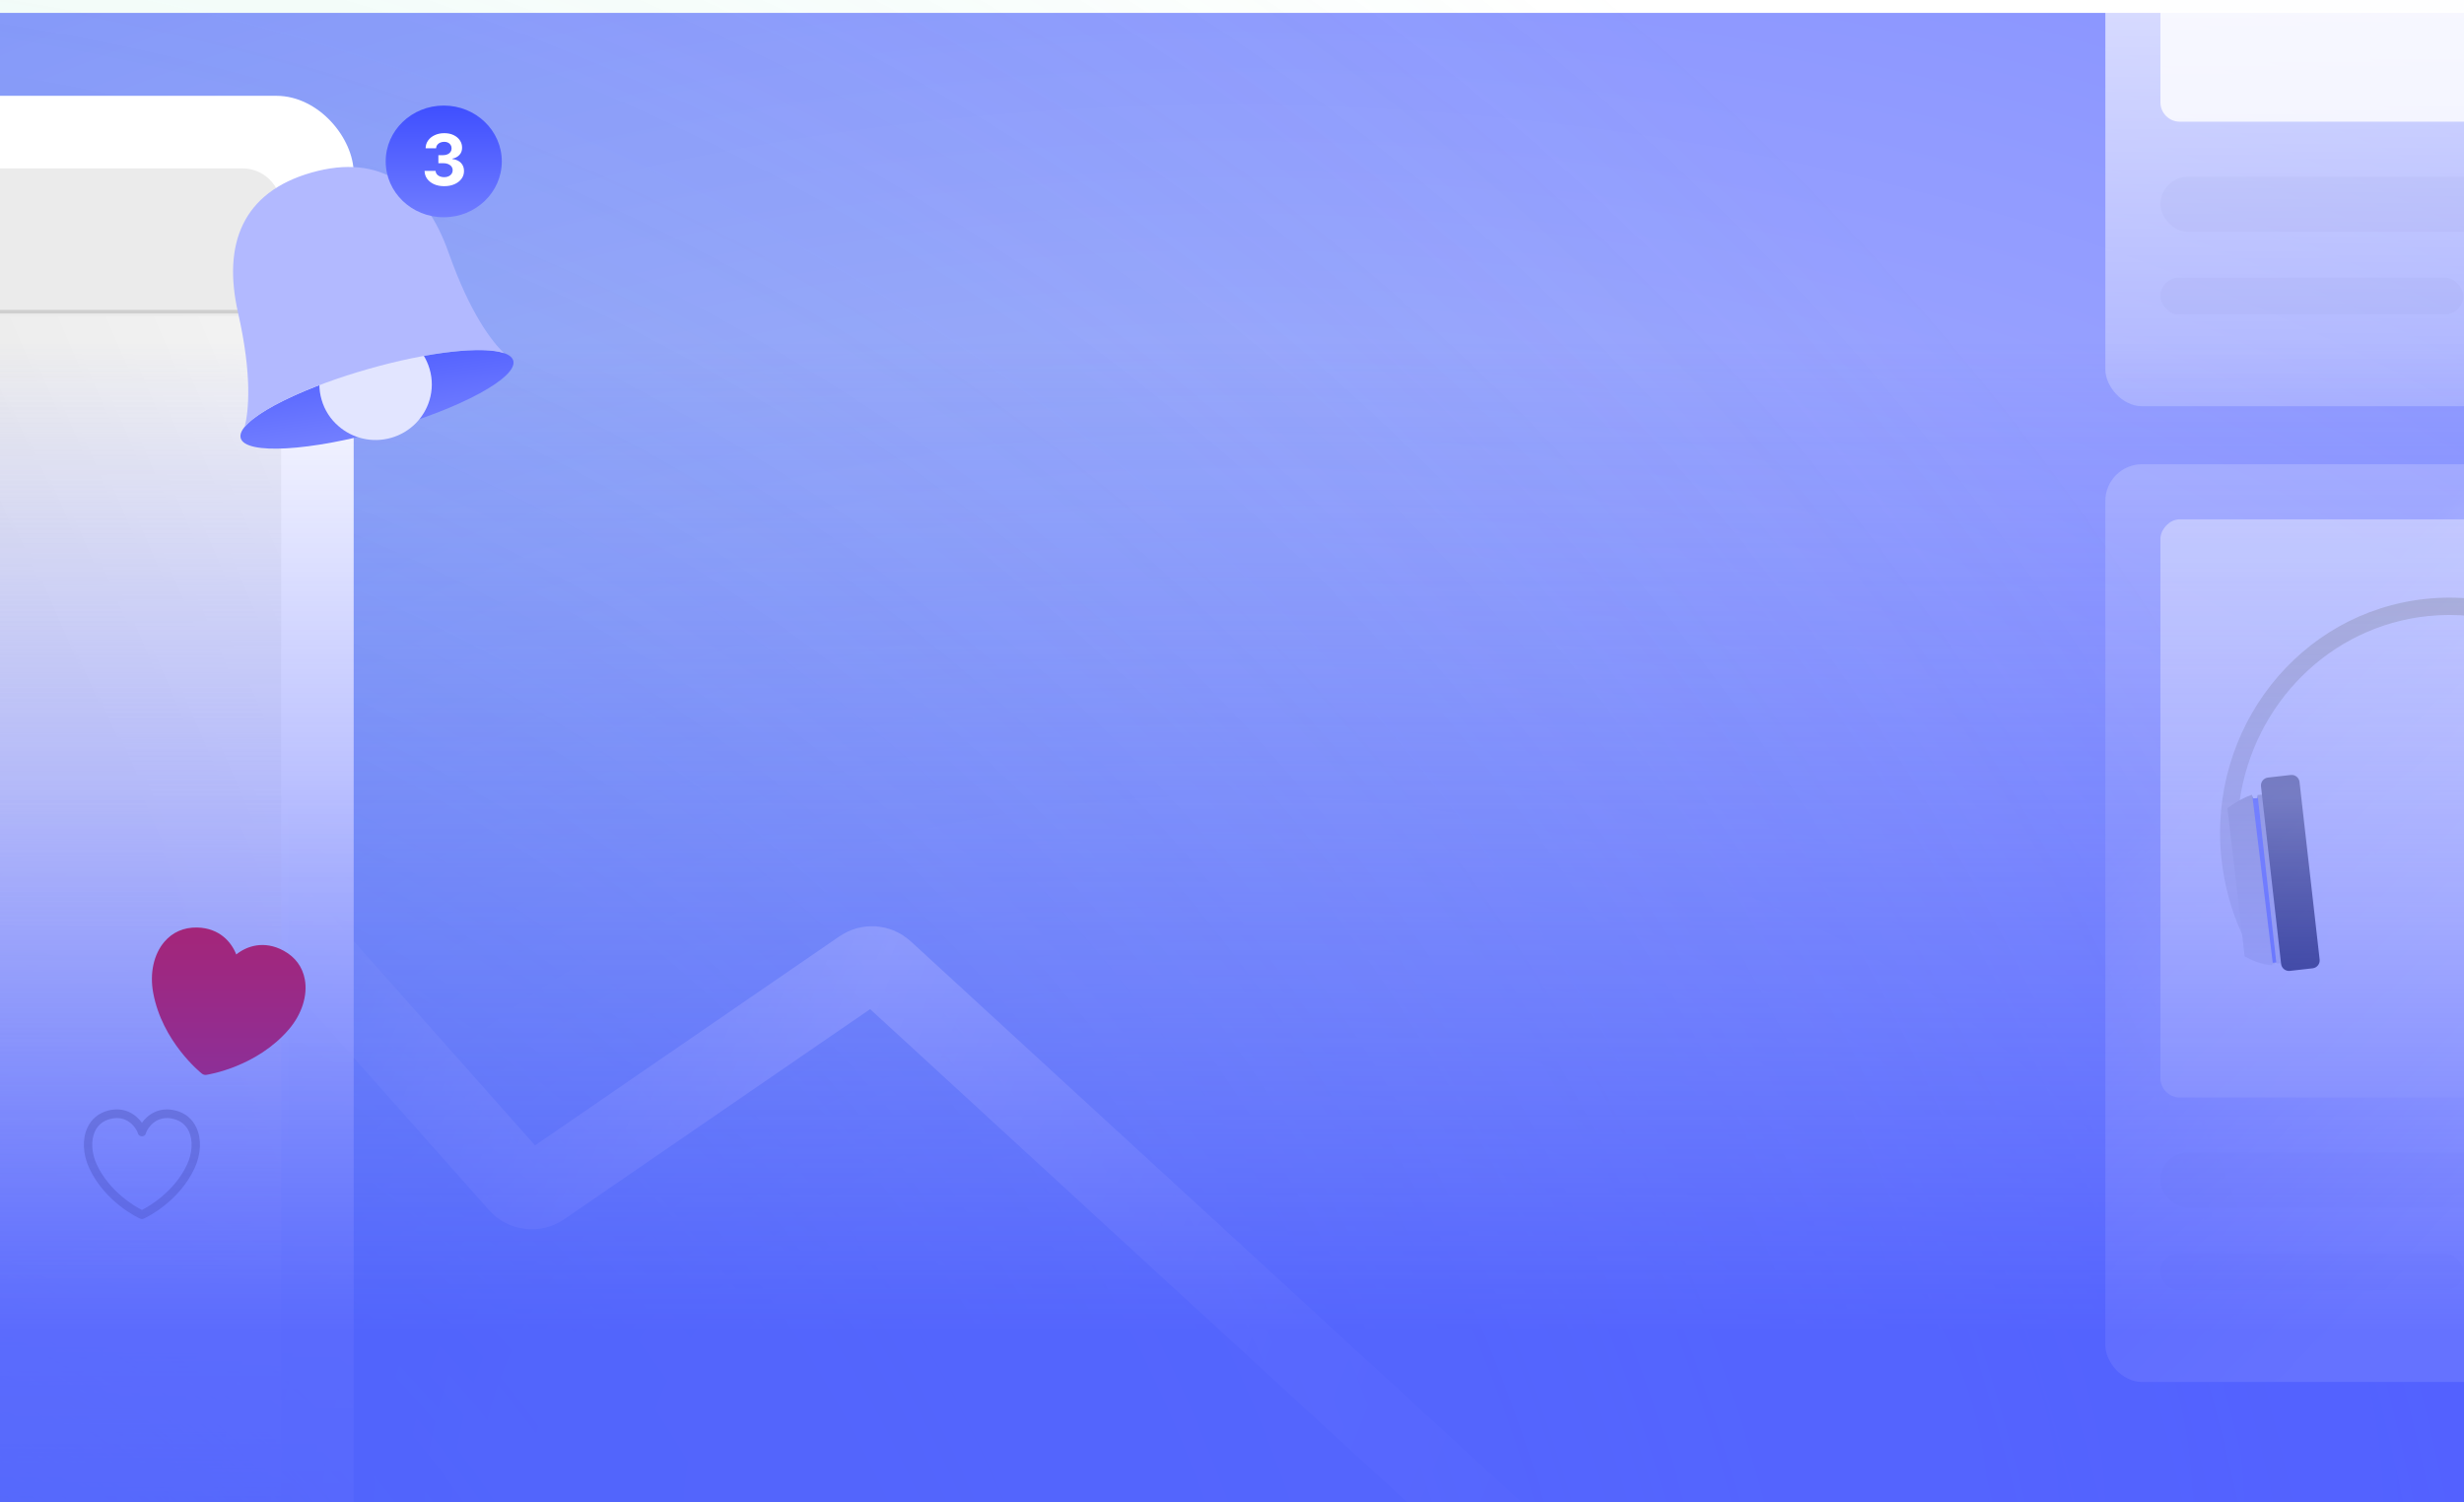 <svg width="328" height="200" viewBox="0 0 328 200" fill="none" xmlns="http://www.w3.org/2000/svg">
<g clip-path="url(#clip0_5013_1135548)">
<g clip-path="url(#clip1_5013_1135548)">
<g filter="url(#filter0_dd_5013_1135548)">
<rect width="328" height="200.063" fill="url(#paint0_radial_5013_1135548)"/>
</g>
<g style="mix-blend-mode:color-burn" opacity="0.75">
<ellipse cx="-47.225" cy="261.455" rx="388.963" ry="353.33" fill="url(#paint1_radial_5013_1135548)"/>
</g>
<rect x="280.258" y="-68.098" width="91.628" height="122.171" rx="4.887" fill="url(#paint2_linear_5013_1135548)"/>
<g opacity="0.8">
<rect width="76.967" height="76.967" rx="2.577" transform="matrix(1 0 0 -1 287.589 16.199)" fill="url(#paint3_linear_5013_1135548)"/>
</g>
<rect x="287.589" y="23.531" width="54.977" height="7.33" rx="3.665" fill="#00076B" fill-opacity="0.025"/>
<rect x="287.589" y="36.969" width="40.316" height="4.887" rx="2.443" fill="#00076B" fill-opacity="0.025"/>
<rect x="280.258" y="61.801" width="91.628" height="122.171" rx="4.887" fill="url(#paint4_linear_5013_1135548)"/>
<g opacity="0.8">
<rect width="76.967" height="76.967" rx="2.577" transform="matrix(1 0 0 -1 287.589 146.098)" fill="url(#paint5_linear_5013_1135548)"/>
<path d="M329.209 79.722C328.156 79.613 327.109 79.559 326.072 79.559C325.035 79.559 323.988 79.613 322.934 79.722C306.068 81.484 293.908 96.972 295.705 114.257C296.08 117.863 297.033 121.266 298.459 124.378C298.601 124.687 298.747 124.994 298.898 125.297L296.826 107.437L298.899 125.299C299.313 126.129 299.76 126.938 300.241 127.722C301.078 128.08 301.826 128.286 302.488 128.339C302.58 128.346 302.67 128.351 302.759 128.352L302.824 128.138L302.857 128.027H302.861L303.168 127.999C303.038 127.814 302.912 127.628 302.787 127.44V127.438C300.217 123.566 298.512 119.005 297.994 114.018C297.73 111.479 297.789 108.984 298.138 106.577L298.146 106.529C300.023 93.714 310.098 83.381 323.173 82.016C324.143 81.914 325.108 81.865 326.063 81.865H326.08C327.036 81.865 328.001 81.914 328.971 82.016C342.046 83.381 352.121 93.714 353.999 106.529L354.006 106.577C354.355 108.984 354.414 111.479 354.151 114.018C353.632 119.005 351.927 123.566 349.358 127.438V127.44H349.357C349.232 127.628 349.105 127.814 348.976 127.999L349.282 128.027H349.287L349.32 128.138L349.385 128.352C349.473 128.351 349.564 128.346 349.656 128.339C350.318 128.286 351.066 128.08 351.903 127.722C352.384 126.938 352.831 126.129 353.245 125.299L355.318 107.437L353.246 125.297C353.396 124.994 353.543 124.687 353.685 124.378C355.111 121.266 356.064 117.863 356.438 114.257C358.236 96.972 346.076 81.484 329.209 79.722Z" fill="url(#paint6_linear_5013_1135548)"/>
<path d="M301.76 105.711L303.78 128.243L303.038 128.281L303.032 128.118L302.54 128.162L302.443 128.487C301.444 128.47 300.229 128.08 298.8 127.314L296.509 107.572C297.642 106.753 298.724 106.161 299.757 105.797L299.938 106.279L300.506 106.258L300.526 105.835L301.76 105.712L301.76 105.711Z" fill="url(#paint7_linear_5013_1135548)"/>
<path d="M304.936 103.166C305.516 103.1 306.04 103.518 306.106 104.098C306.998 111.976 307.891 119.853 308.783 127.731C308.849 128.311 308.432 128.834 307.852 128.9C306.843 129.015 305.833 129.13 304.824 129.245C304.244 129.311 303.72 128.894 303.654 128.313C302.762 120.436 301.869 112.558 300.977 104.68C300.911 104.1 301.328 103.577 301.908 103.511L304.936 103.166Z" fill="url(#paint8_linear_5013_1135548)"/>
<path d="M300.525 105.84L300.504 106.259L299.937 106.28L299.834 106.009H299.833C300.735 113.394 301.638 120.779 302.539 128.164L303.01 128.121L300.524 105.84H300.525Z" fill="#8893FF"/>
</g>
<rect x="287.589" y="153.43" width="54.977" height="7.33" rx="3.665" fill="#00076B" fill-opacity="0.025"/>
<rect x="287.589" y="166.867" width="40.316" height="4.887" rx="2.443" fill="#00076B" fill-opacity="0.025"/>
<g style="mix-blend-mode:soft-light">
<path d="M-207.791 58.476L-153.963 17.566C-153.011 16.842 -151.676 16.907 -150.799 17.72L-75.857 87.116C-74.97 87.936 -73.619 87.993 -72.667 87.25L-27.758 52.2C-26.733 51.4 -25.263 51.535 -24.4 52.507L68.944 157.671C69.769 158.601 71.156 158.77 72.181 158.067L114.678 128.879C115.624 128.229 116.894 128.319 117.739 129.095L246.429 247.288" stroke="url(#paint9_linear_5013_1135548)" stroke-width="10.304"/>
</g>
<g clip-path="url(#clip2_5013_1135548)">
<rect x="-107.473" y="12.754" width="154.555" height="251.152" rx="10.304" fill="url(#paint10_linear_5013_1135548)"/>
<rect width="135.236" height="241.493" rx="5.152" transform="matrix(1 0 0 -1 -97.814 263.908)" fill="url(#paint11_linear_5013_1135548)"/>
<rect width="119.78" height="212.514" transform="translate(-81.392 42.062)" fill="url(#paint12_linear_5013_1135548)"/>
<path d="M18.893 162.282C18.819 162.282 18.744 162.267 18.67 162.237C18.478 162.153 13.996 160.098 11.87 155.486C11.018 153.646 10.93 151.645 11.633 150.126C12.174 148.95 13.137 148.163 14.411 147.835C16.604 147.277 18.122 148.384 18.893 149.469C19.663 148.384 21.174 147.285 23.374 147.835C24.656 148.155 25.611 148.95 26.152 150.126C26.848 151.645 26.759 153.646 25.915 155.486C23.789 160.098 19.307 162.153 19.115 162.237C19.048 162.267 18.967 162.282 18.893 162.282ZM15.559 148.843C15.285 148.843 14.996 148.881 14.678 148.957C13.722 149.202 13.033 149.759 12.633 150.622C12.085 151.813 12.174 153.493 12.87 154.997C14.559 158.655 17.989 160.61 18.893 161.076C19.796 160.61 23.226 158.655 24.915 154.997C25.611 153.493 25.7 151.813 25.152 150.622C24.752 149.759 24.063 149.194 23.107 148.957C20.804 148.377 19.685 150.141 19.448 150.775C19.433 150.874 19.396 150.973 19.337 151.05C19.13 151.34 18.656 151.34 18.441 151.05C18.381 150.973 18.345 150.882 18.33 150.782C18.137 150.248 17.27 148.843 15.552 148.843H15.559Z" fill="#ADADAD"/>
<path d="M27.16 143.068C27.064 143.042 26.974 142.998 26.889 142.934C26.669 142.763 21.585 138.65 20.391 132.154C19.91 129.561 20.465 127.031 21.88 125.375C22.97 124.092 24.474 123.442 26.224 123.472C29.235 123.532 30.82 125.439 31.449 127.06C32.804 125.971 35.118 125.119 37.768 126.565C39.311 127.408 40.276 128.73 40.578 130.385C40.967 132.524 40.182 134.993 38.479 137.001C34.197 142.029 27.737 143.049 27.461 143.087C27.365 143.103 27.255 143.094 27.16 143.068Z" fill="#FF0000"/>
<line x1="-97.814" y1="41.491" x2="37.422" y2="41.491" stroke="black" stroke-opacity="0.12" stroke-width="0.483"/>
</g>
<g filter="url(#filter1_d_5013_1135548)">
<rect x="-51.99" y="167.434" width="42.037" height="22.311" rx="4.415" fill="#E8F5F0" fill-opacity="0.9" shape-rendering="crispEdges"/>
</g>
<g style="mix-blend-mode:color-dodge">
<rect y="45.508" width="328" height="154.555" fill="url(#paint13_linear_5013_1135548)" fill-opacity="0.8"/>
</g>
<g filter="url(#filter2_dd_5013_1135548)">
<path d="M33.542 51.133C32.897 48.896 40.495 44.771 50.513 41.919C60.531 39.066 69.176 38.566 69.822 40.803C70.467 43.039 62.869 47.164 52.851 50.017C42.833 52.869 34.188 53.369 33.542 51.133Z" fill="url(#paint14_linear_5013_1135548)"/>
<path d="M44.31 46.02C44.713 47.424 45.508 48.622 46.544 49.516C48.396 51.143 51.01 51.81 53.556 51.09C56.102 50.37 57.973 48.413 58.676 46.065C59.066 44.76 59.1 43.327 58.688 41.923C58.276 40.52 57.49 39.321 56.462 38.418C54.523 38.804 52.455 39.309 50.328 39.915C48.201 40.522 46.177 41.187 44.322 41.878C43.932 43.183 43.898 44.616 44.31 46.02Z" fill="#E2E5FF"/>
<path d="M34.066 49.655C35.953 47.348 42.453 44.226 50.517 41.925C58.581 39.624 65.769 38.853 68.598 39.82C67.002 38.279 64.096 34.592 61.212 26.422C58.103 17.632 52.176 13.154 42.966 15.776C33.765 18.397 31.124 25.315 33.182 34.408C35.101 42.853 34.598 47.516 34.068 49.663L34.066 49.655Z" fill="#B2B9FF"/>
</g>
<ellipse cx="59.07" cy="21.487" rx="7.728" ry="7.435" fill="url(#paint15_linear_5013_1135548)"/>
<path d="M59.124 24.785C58.623 24.785 58.177 24.699 57.786 24.527C57.397 24.353 57.089 24.113 56.864 23.809C56.64 23.503 56.525 23.15 56.518 22.749L57.98 22.749C57.989 22.917 58.044 23.065 58.145 23.192C58.248 23.317 58.384 23.415 58.554 23.484C58.724 23.553 58.915 23.588 59.127 23.588C59.349 23.588 59.544 23.549 59.714 23.471C59.884 23.392 60.017 23.284 60.114 23.145C60.21 23.007 60.258 22.847 60.258 22.666C60.258 22.482 60.206 22.32 60.103 22.179C60.003 22.036 59.858 21.924 59.667 21.844C59.48 21.763 59.256 21.723 58.997 21.723L58.356 21.723L58.356 20.657L58.997 20.657C59.216 20.657 59.409 20.619 59.577 20.542C59.747 20.466 59.879 20.361 59.973 20.227C60.067 20.091 60.114 19.932 60.114 19.751C60.114 19.579 60.072 19.428 59.989 19.298C59.909 19.166 59.795 19.063 59.647 18.989C59.502 18.916 59.332 18.879 59.138 18.879C58.941 18.879 58.761 18.915 58.597 18.986C58.434 19.055 58.303 19.155 58.205 19.285C58.107 19.414 58.054 19.566 58.047 19.741L56.656 19.741C56.662 19.345 56.775 18.996 56.994 18.694C57.213 18.392 57.509 18.157 57.88 17.987C58.253 17.814 58.675 17.728 59.144 17.728C59.618 17.728 60.033 17.814 60.389 17.987C60.744 18.159 61.02 18.391 61.217 18.684C61.416 18.975 61.514 19.301 61.512 19.664C61.514 20.048 61.395 20.369 61.153 20.626C60.914 20.883 60.602 21.047 60.218 21.116L60.218 21.17C60.723 21.235 61.108 21.41 61.371 21.696C61.637 21.98 61.769 22.336 61.767 22.763C61.769 23.154 61.656 23.502 61.428 23.806C61.203 24.11 60.891 24.349 60.493 24.524C60.094 24.698 59.638 24.785 59.124 24.785Z" fill="white"/>
</g>
</g>
<defs>
<filter id="filter0_dd_5013_1135548" x="-13.738" y="-12.021" width="355.476" height="227.539" filterUnits="userSpaceOnUse" color-interpolation-filters="sRGB">
<feFlood flood-opacity="0" result="BackgroundImageFix"/>
<feColorMatrix in="SourceAlpha" type="matrix" values="0 0 0 0 0 0 0 0 0 0 0 0 0 0 0 0 0 0 127 0" result="hardAlpha"/>
<feOffset dy="1.717"/>
<feGaussianBlur stdDeviation="6.869"/>
<feComposite in2="hardAlpha" operator="out"/>
<feColorMatrix type="matrix" values="0 0 0 0 0.01 0 0 0 0 0.021 0 0 0 0 0.142 0 0 0 0.08 0"/>
<feBlend mode="normal" in2="BackgroundImageFix" result="effect1_dropShadow_5013_1135548"/>
<feColorMatrix in="SourceAlpha" type="matrix" values="0 0 0 0 0 0 0 0 0 0 0 0 0 0 0 0 0 0 127 0" result="hardAlpha"/>
<feOffset/>
<feGaussianBlur stdDeviation="1.717"/>
<feComposite in2="hardAlpha" operator="out"/>
<feColorMatrix type="matrix" values="0 0 0 0 0.012 0 0 0 0 0.02 0 0 0 0 0.141 0 0 0 0.1 0"/>
<feBlend mode="normal" in2="effect1_dropShadow_5013_1135548" result="effect2_dropShadow_5013_1135548"/>
<feBlend mode="normal" in="SourceGraphic" in2="effect2_dropShadow_5013_1135548" result="shape"/>
</filter>
<filter id="filter1_d_5013_1135548" x="-65.728" y="155.413" width="69.513" height="49.787" filterUnits="userSpaceOnUse" color-interpolation-filters="sRGB">
<feFlood flood-opacity="0" result="BackgroundImageFix"/>
<feColorMatrix in="SourceAlpha" type="matrix" values="0 0 0 0 0 0 0 0 0 0 0 0 0 0 0 0 0 0 127 0" result="hardAlpha"/>
<feOffset dy="1.717"/>
<feGaussianBlur stdDeviation="6.869"/>
<feComposite in2="hardAlpha" operator="out"/>
<feColorMatrix type="matrix" values="0 0 0 0 0 0 0 0 0 0.031 0 0 0 0 0.525 0 0 0 0.08 0"/>
<feBlend mode="normal" in2="BackgroundImageFix" result="effect1_dropShadow_5013_1135548"/>
<feBlend mode="normal" in="SourceGraphic" in2="effect1_dropShadow_5013_1135548" result="shape"/>
</filter>
<filter id="filter2_dd_5013_1135548" x="19.439" y="9.989" width="60.505" height="60.669" filterUnits="userSpaceOnUse" color-interpolation-filters="sRGB">
<feFlood flood-opacity="0" result="BackgroundImageFix"/>
<feColorMatrix in="SourceAlpha" type="matrix" values="0 0 0 0 0 0 0 0 0 0 0 0 0 0 0 0 0 0 127 0" result="hardAlpha"/>
<feMorphology radius="1.5" operator="erode" in="SourceAlpha" result="effect1_dropShadow_5013_1135548"/>
<feOffset dx="-1.5" dy="6.543"/>
<feGaussianBlur stdDeviation="6.543"/>
<feComposite in2="hardAlpha" operator="out"/>
<feColorMatrix type="matrix" values="0 0 0 0 0 0 0 0 0 0.031 0 0 0 0 0.525 0 0 0 0.12 0"/>
<feBlend mode="normal" in2="BackgroundImageFix" result="effect1_dropShadow_5013_1135548"/>
<feColorMatrix in="SourceAlpha" type="matrix" values="0 0 0 0 0 0 0 0 0 0 0 0 0 0 0 0 0 0 127 0" result="hardAlpha"/>
<feMorphology radius="0.3" operator="erode" in="SourceAlpha" result="effect2_dropShadow_5013_1135548"/>
<feOffset dy="0.654"/>
<feGaussianBlur stdDeviation="1.309"/>
<feComposite in2="hardAlpha" operator="out"/>
<feColorMatrix type="matrix" values="0 0 0 0 0 0 0 0 0 0.032 0 0 0 0 0.527 0 0 0 0.06 0"/>
<feBlend mode="normal" in2="effect1_dropShadow_5013_1135548" result="effect2_dropShadow_5013_1135548"/>
<feBlend mode="normal" in="SourceGraphic" in2="effect2_dropShadow_5013_1135548" result="shape"/>
</filter>
<radialGradient id="paint0_radial_5013_1135548" cx="0" cy="0" r="1" gradientUnits="userSpaceOnUse" gradientTransform="translate(164 200.063) rotate(-90) scale(278.136 396.082)">
<stop offset="0.179" stop-color="#B2B9FF"/>
<stop offset="0.842" stop-color="#8893FF"/>
</radialGradient>
<radialGradient id="paint1_radial_5013_1135548" cx="0" cy="0" r="1" gradientUnits="userSpaceOnUse" gradientTransform="translate(-47.225 261.455) rotate(90) scale(353.33 388.963)">
<stop stop-color="#9CE3CC"/>
<stop offset="0.296" stop-color="#65D9B4" stop-opacity="0.3"/>
<stop offset="1" stop-color="#65D9B4" stop-opacity="0"/>
</radialGradient>
<linearGradient id="paint2_linear_5013_1135548" x1="326.072" y1="-68.098" x2="326.072" y2="54.073" gradientUnits="userSpaceOnUse">
<stop offset="0.208" stop-color="white"/>
<stop offset="1" stop-color="white" stop-opacity="0.23"/>
</linearGradient>
<linearGradient id="paint3_linear_5013_1135548" x1="38.484" y1="0" x2="38.484" y2="76.967" gradientUnits="userSpaceOnUse">
<stop offset="0.177" stop-color="white"/>
<stop offset="1" stop-color="#E2E5FF"/>
</linearGradient>
<linearGradient id="paint4_linear_5013_1135548" x1="376.942" y1="149.645" x2="280.571" y2="58.548" gradientUnits="userSpaceOnUse">
<stop offset="0.208" stop-color="white"/>
<stop offset="0.71" stop-color="white" stop-opacity="0.23"/>
</linearGradient>
<linearGradient id="paint5_linear_5013_1135548" x1="38.484" y1="0" x2="38.484" y2="76.967" gradientUnits="userSpaceOnUse">
<stop offset="0.297" stop-color="white"/>
<stop offset="1" stop-color="#E2E5FF"/>
</linearGradient>
<linearGradient id="paint6_linear_5013_1135548" x1="326.072" y1="79.559" x2="326.072" y2="128.352" gradientUnits="userSpaceOnUse">
<stop stop-color="#C7C7C7"/>
<stop offset="1" stop-color="#EAEAEA"/>
</linearGradient>
<linearGradient id="paint7_linear_5013_1135548" x1="300.145" y1="105.711" x2="300.145" y2="128.487" gradientUnits="userSpaceOnUse">
<stop stop-color="#C7C7C7"/>
<stop offset="1" stop-color="#EAEAEA"/>
</linearGradient>
<linearGradient id="paint8_linear_5013_1135548" x1="304.88" y1="103.047" x2="304.88" y2="129.364" gradientUnits="userSpaceOnUse">
<stop offset="0.115" stop-color="#8A8A8A"/>
<stop offset="1" stop-color="#212121"/>
</linearGradient>
<linearGradient id="paint9_linear_5013_1135548" x1="-105.591" y1="42.452" x2="237.492" y2="180.806" gradientUnits="userSpaceOnUse">
<stop offset="0.08" stop-color="white" stop-opacity="0.91"/>
<stop offset="0.242" stop-color="white" stop-opacity="0"/>
<stop offset="0.438" stop-color="white" stop-opacity="0"/>
<stop offset="0.646" stop-color="white" stop-opacity="0.55"/>
<stop offset="1" stop-color="white" stop-opacity="0"/>
</linearGradient>
<linearGradient id="paint10_linear_5013_1135548" x1="-30.195" y1="12.754" x2="-30.195" y2="237.447" gradientUnits="userSpaceOnUse">
<stop offset="0.406" stop-color="white"/>
<stop offset="1" stop-color="white" stop-opacity="0"/>
</linearGradient>
<linearGradient id="paint11_linear_5013_1135548" x1="131.01" y1="228.148" x2="131.01" y2="49.756" gradientUnits="userSpaceOnUse">
<stop offset="0.062" stop-color="#EBEBEB"/>
<stop offset="0.943" stop-color="#F7F7F8" stop-opacity="0"/>
</linearGradient>
<linearGradient id="paint12_linear_5013_1135548" x1="178.081" y1="-33.707" x2="72.291" y2="11.9" gradientUnits="userSpaceOnUse">
<stop stop-color="white"/>
<stop offset="1" stop-color="white" stop-opacity="0"/>
</linearGradient>
<linearGradient id="paint13_linear_5013_1135548" x1="170.833" y1="45.508" x2="170.833" y2="196.456" gradientUnits="userSpaceOnUse">
<stop stop-color="#3F4FFF" stop-opacity="0"/>
<stop offset="0.872" stop-color="#3F4FFF"/>
</linearGradient>
<linearGradient id="paint14_linear_5013_1135548" x1="48.062" y1="33.417" x2="51.364" y2="58.598" gradientUnits="userSpaceOnUse">
<stop stop-color="#3F4FFF"/>
<stop offset="1" stop-color="#8893FF"/>
</linearGradient>
<linearGradient id="paint15_linear_5013_1135548" x1="59.07" y1="14.053" x2="59.07" y2="36.496" gradientUnits="userSpaceOnUse">
<stop stop-color="#3F4FFF"/>
<stop offset="1" stop-color="#8893FF"/>
</linearGradient>
<clipPath id="clip0_5013_1135548">
<rect width="328" height="200" fill="white"/>
</clipPath>
<clipPath id="clip1_5013_1135548">
<rect width="328" height="200" fill="white"/>
</clipPath>
<clipPath id="clip2_5013_1135548">
<rect x="-107.473" y="12.754" width="154.555" height="251.152" rx="10.304" fill="white"/>
</clipPath>
</defs>
</svg>
